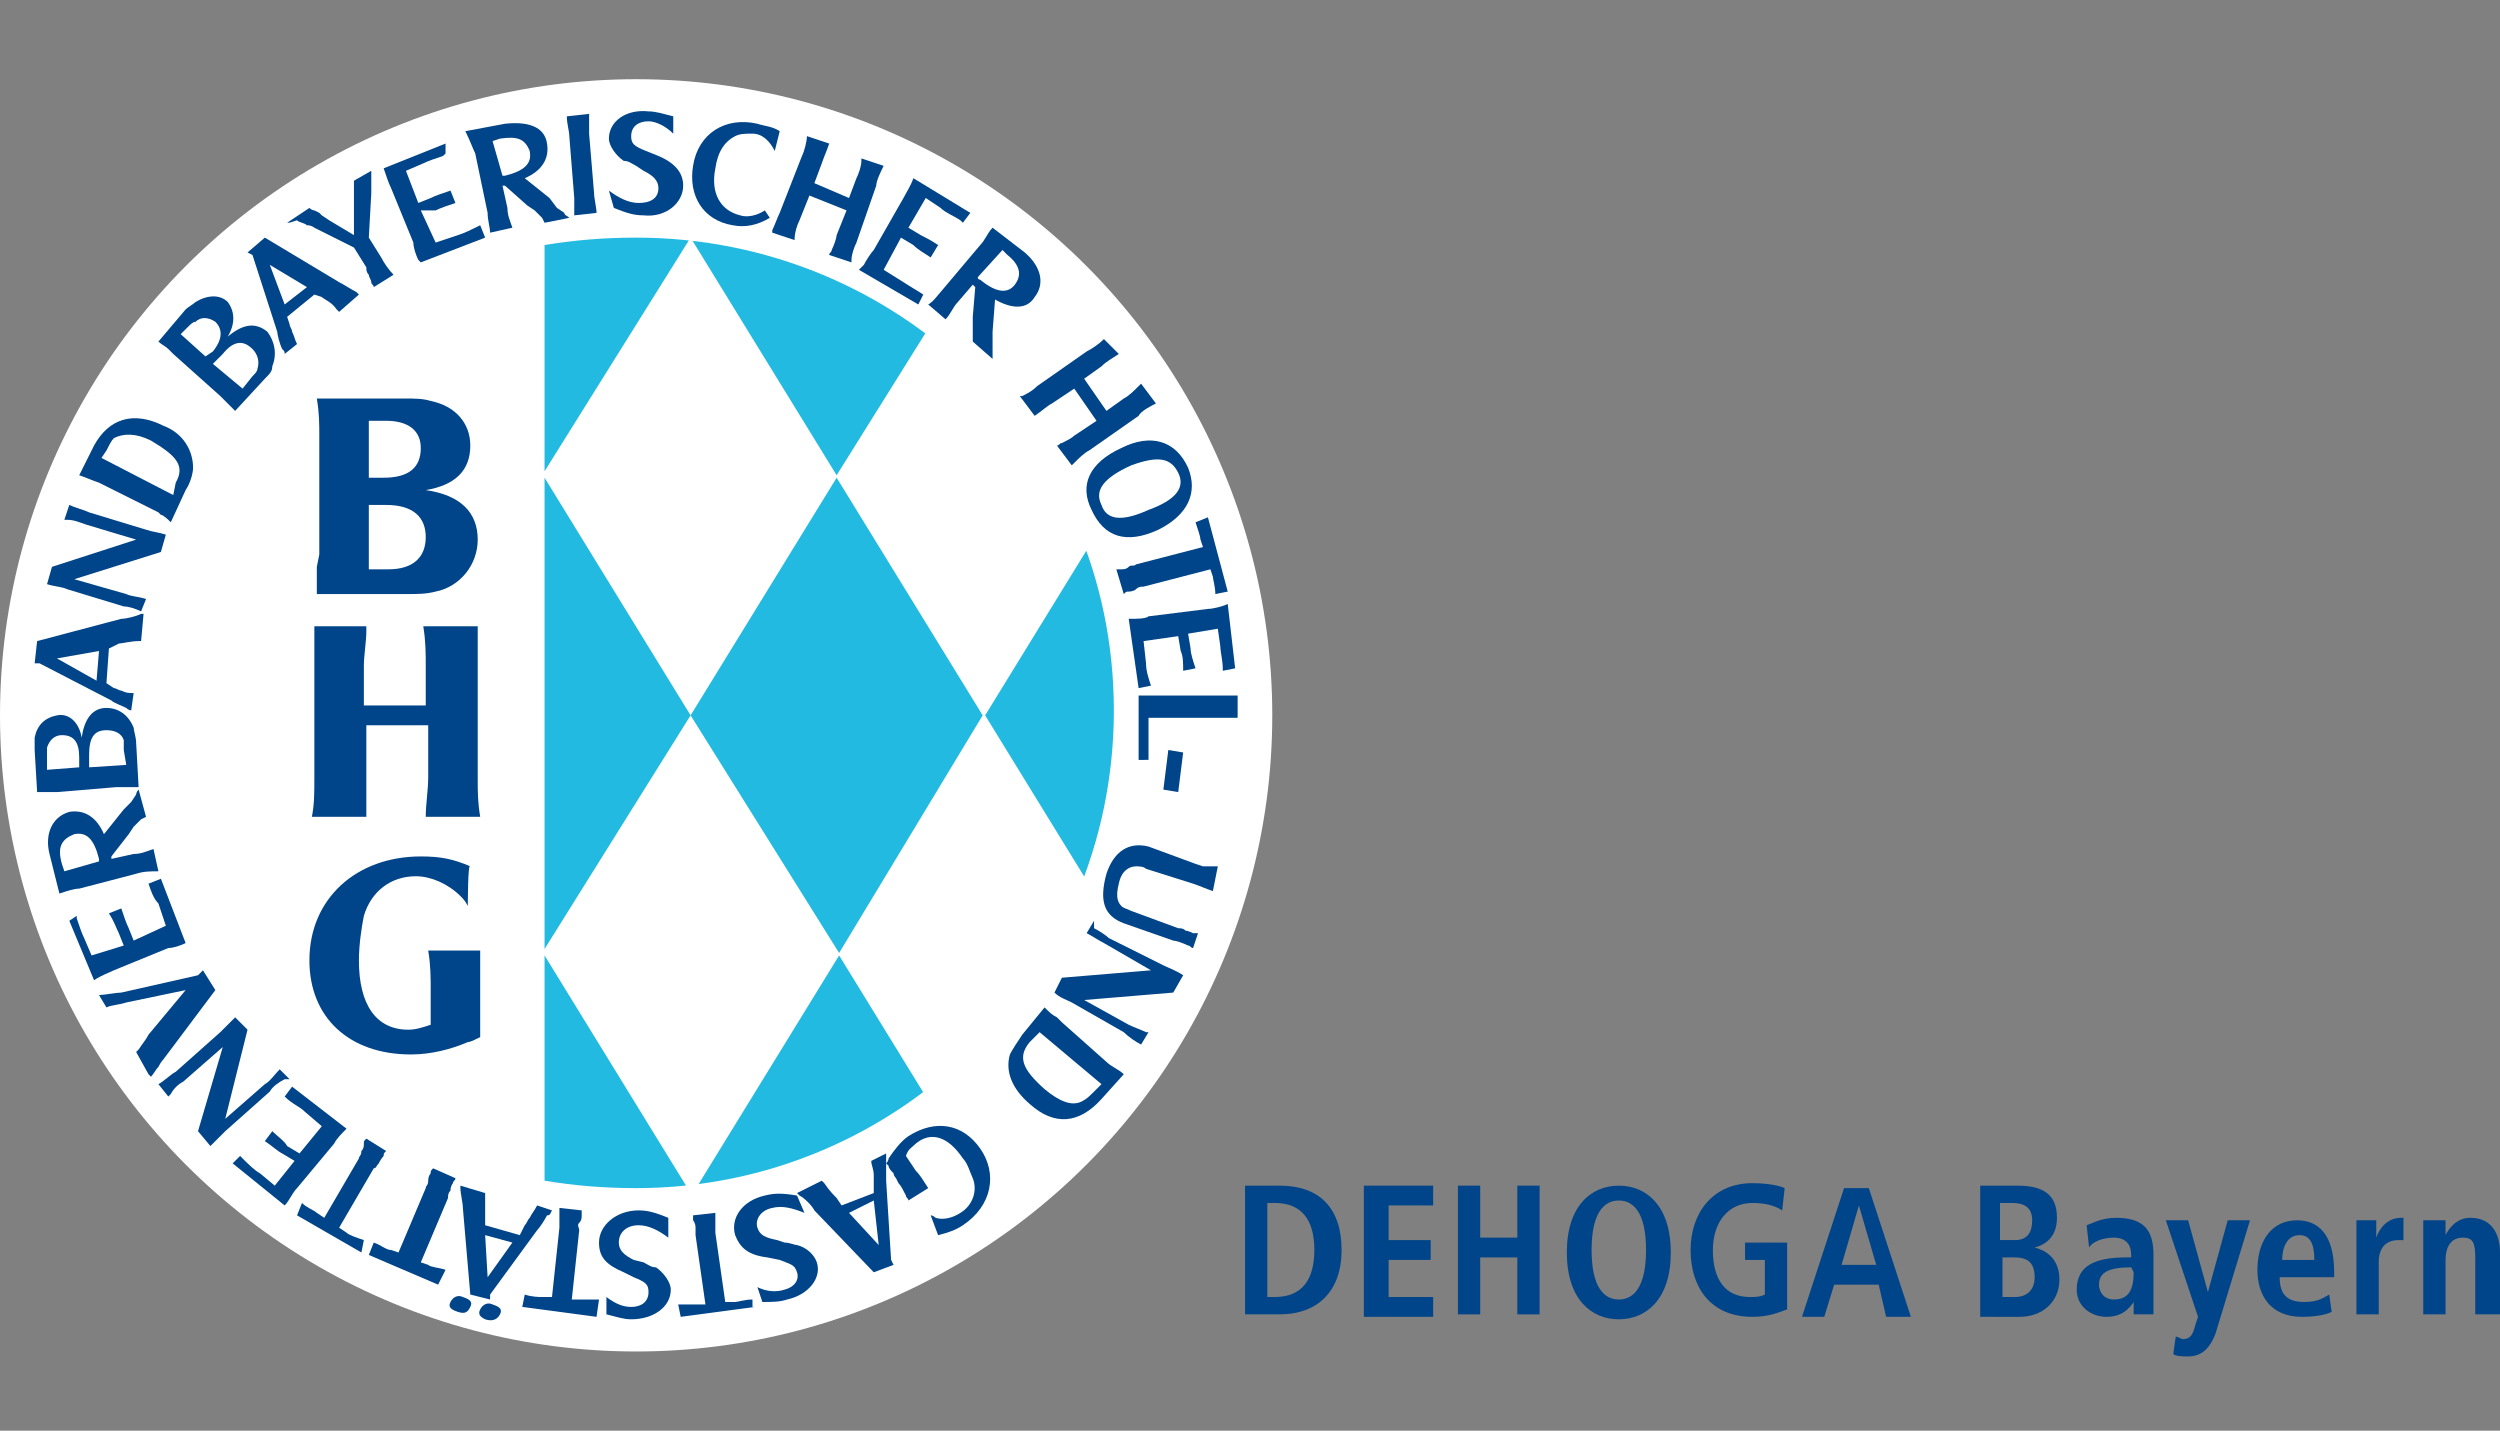 <?xml version="1.0" encoding="UTF-8"?>
<svg xmlns="http://www.w3.org/2000/svg" xmlns:xlink="http://www.w3.org/1999/xlink" version="1.1" id="Ebene_1" x="0px" y="0px" viewBox="0 0 101 57.8" style="enable-background:new 0 0 101 57.8;" xml:space="preserve">
<rect x="0" y="0" width="101" height="57.8" fill="#808080" stroke="none"/>
<style type="text/css">
	.st0{fill:#FFFFFF;}
	.st1{clip-path:url(#SVGID_00000129165054281740591900000007633479520366785966_);fill:#23BAE2;}
	.st2{fill:#004489;}
</style>
<g>
	<ellipse class="st0" cx="25.7" cy="28.9" rx="25.7" ry="25.7"></ellipse>
	<polygon class="st0" points="39.8,48.2 33.9,38.5 39.8,28.9 45.7,38.5  "></polygon>
	<polygon class="st0" points="45.7,19.3 39.8,9.6 33.9,19.3 39.8,28.9  "></polygon>
	<polygon class="st0" points="33.9,38.5 27.9,28.9 22,38.5 27.9,48.2  "></polygon>
	<polygon class="st0" points="33.9,19.3 27.9,9.6 22,19.3 27.9,28.9  "></polygon>
</g>
<g>
	<g>
		<defs>
			<path id="SVGID_1_" d="M25.7,9.6c-1.3,0-2.5,0.1-3.7,0.3v37.8c1.2,0.2,2.4,0.3,3.7,0.3c10.6,0,19.3-8.6,19.3-19.3     S36.3,9.6,25.7,9.6z"></path>
		</defs>
		<clipPath id="SVGID_00000095304332112853917090000011936396621291338404_">
			<use xlink:href="#SVGID_1_" style="overflow:visible;"></use>
		</clipPath>
		<path style="clip-path:url(#SVGID_00000095304332112853917090000011936396621291338404_);fill:#23BAE2;" d="M33.9,38.5l-6-9.6    l5.9-9.6l5.9,9.6L33.9,38.5z M39.8,9.6L33.9,0l-6,9.6l5.9,9.6L39.8,9.6z M39.8,48.2l-5.9-9.6l-5.9,9.6l5.9,9.6L39.8,48.2z     M51.6,28.9l-5.9-9.6l-5.9,9.6l5.9,9.6L51.6,28.9z M27.9,28.9L22,19.3L16,28.9l5.9,9.6L27.9,28.9z M27.9,9.6L22,0L16,9.6l5.9,9.6    L27.9,9.6z M27.9,48.2L22,38.6L16,48.2l5.9,9.6L27.9,48.2z"></path>
	</g>
</g>
<path class="st2" d="M14.9,19.3v-2.3l0.7,0c0.9,0,1.4,0.4,1.4,1.1c0,0.8-0.5,1.2-1.5,1.2L14.9,19.3L14.9,19.3z M12.8,24h3.6  c0.5,0,0.8,0,1.2-0.1c1-0.2,1.7-1.1,1.7-2.1c0-1.1-0.7-1.8-2.1-2c1.2-0.2,1.8-0.8,1.8-1.8c0-0.9-0.6-1.6-1.6-1.8  c-0.3-0.1-0.7-0.1-1-0.1h-3.6c0.1,0.6,0.1,1,0.1,1.6l0,4.7l-0.1,0.5l0,0.3l0,0.5L12.8,24z M14.9,23v-2.6h0.7c1.1,0,1.6,0.5,1.6,1.3  c0,0.8-0.5,1.3-1.5,1.3H14.9z"></path>
<path class="st2" d="M14.8,25.3l0,0.2c0,0.4-0.1,1-0.1,1.4v1.6h2.5v-1.6c0-0.5,0-1-0.1-1.6h2.2c0,0.2,0,0.2,0,0.4s0,0.3,0,0.6  c0,0.2,0,0.4,0,0.5v4.7c0,0.5,0,0.9,0.1,1.5h-2.2c0-0.5,0.1-1.1,0.1-1.6v-2.1h-2.5v2.1c0,0.3,0,0.8,0,1.2c0,0.1,0,0.2,0,0.4h-2.2  c0.1-0.5,0.1-1,0.1-1.5v-4.7c0-0.1,0-0.3,0-0.5c0-0.3,0-0.5,0-0.6s0-0.2,0-0.4L14.8,25.3L14.8,25.3z"></path>
<path class="st2" d="M18.9,36.6c-0.1-0.2-0.2-0.3-0.3-0.4c-0.5-0.5-1.2-0.8-1.8-0.8c-1,0-1.8,0.6-2.1,1.6c-0.1,0.5-0.2,1.2-0.2,1.8  c0,1.8,0.7,2.8,2,2.8c0.3,0,0.6-0.1,0.9-0.2v-1.4c0-0.5,0-1-0.1-1.6h2.1c0,0.2,0,0.2,0,0.4c0,0.2,0,0.4,0,0.6c0,0.2,0,0.3,0,0.5v0.6  c0,0.1,0,0.2,0,0.4c0,0.3,0,0.6,0,0.6c0,0.1,0,0.2,0,0.4c-0.2,0.1-0.4,0.2-0.5,0.2c-0.7,0.3-1.5,0.5-2.3,0.5c-2.5,0-4.1-1.5-4.1-3.8  c0-2.5,1.9-4.2,4.5-4.2c0.8,0,1.3,0.1,2,0.4C18.9,34.8,18.9,36.6,18.9,36.6z"></path>
<path class="st2" d="M8.3,14.4l-1-0.9l0.3-0.3c0.1-0.1,0.2-0.2,0.3-0.2c0.2-0.2,0.5-0.2,0.8,0c0.3,0.3,0.3,0.7-0.1,1.2L8.3,14.4z   M9.5,16.6l1.2-1.3c0.2-0.2,0.3-0.3,0.3-0.5c0.2-0.5,0.1-1-0.2-1.4c-0.5-0.4-1-0.3-1.6,0.2c0.3-0.5,0.3-1,0-1.4  c-0.3-0.3-0.8-0.3-1.3,0c-0.1,0.1-0.3,0.2-0.4,0.3l-1.1,1.3c0.1,0.1,0.3,0.2,0.4,0.3l0.2,0.2L8.9,16l0.2,0.2l0.1,0.1  c0,0,0.1,0.1,0.1,0.1c0,0,0.1,0.1,0.1,0.1L9.5,16.6z M9.8,15.7l-1.2-1L9,14.3c0.4-0.5,0.8-0.6,1.2-0.2c0.2,0.2,0.3,0.5,0.2,0.8  c0,0.1-0.1,0.2-0.2,0.3L9.8,15.7z"></path>
<path class="st2" d="M10.9,10.7l1.5,0.9l-0.9,0.7L10.9,10.7z M11.5,14.3l0.5-0.4c-0.1-0.2-0.1-0.3-0.2-0.5c0-0.1-0.1-0.2-0.1-0.3  l-0.1-0.3l1.1-0.9L13,12c0.1,0.1,0.4,0.2,0.6,0.5l0.1,0.1l0.8-0.7l-0.1-0.1c-0.2-0.1-0.5-0.3-0.7-0.4l-3-1.8l-0.7,0.6l0.2,0.1l1,3.1  c0,0.1,0.1,0.5,0.2,0.7C11.5,14.2,11.5,14.2,11.5,14.3z"></path>
<path class="st2" d="M12.5,8.4L12.5,8.4c0.1,0.1,0.2,0.1,0.2,0.1l0.2,0.1c0,0,0.1,0.1,0.1,0.1l0.3,0.2l1,0.6l0-1.2V7.8V7.5V7.4V7.3  L15,6.9c0,0.2,0,0.2,0,0.3l0,0.3l0,0.3l-0.1,1.8l0.5,0.8c0.1,0.2,0.3,0.5,0.5,0.7l-0.8,0.5c0-0.1-0.1-0.1-0.1-0.2  c0-0.1-0.1-0.2-0.1-0.3c-0.1-0.1-0.1-0.2-0.1-0.3l-0.5-0.8l-1.6-0.8c0,0-0.1-0.1-0.3-0.1c-0.1-0.1-0.3-0.1-0.4-0.2  C11.7,9,11.7,9,11.6,9L12.5,8.4z"></path>
<path class="st2" d="M16.9,10.5c-0.1-0.2-0.2-0.5-0.2-0.7l-0.9-2.2c-0.1-0.2-0.2-0.5-0.3-0.8l2.5-1L18,6.2l-0.1,0.1  c-0.3,0.1-0.6,0.2-0.8,0.3l-0.7,0.3l0.5,1.3l0.5-0.2c0.2-0.1,0.5-0.2,0.8-0.3l0.2,0.5c-0.3,0.1-0.6,0.2-0.8,0.3L17,8.5l0.6,1.3  l0.9-0.3c0.3-0.1,0.5-0.2,0.9-0.4l0.2,0.5l-2.6,1L16.9,10.5z"></path>
<path class="st2" d="M19.9,5.7l0.3-0.1c0.7-0.1,1,0,1.2,0.5c0.1,0.5-0.2,0.8-1,1c0,0-0.1,0-0.1,0L19.9,5.7z M19.8,9.4l0.9-0.2  c-0.1-0.3-0.2-0.5-0.2-0.8l-0.2-0.9l0.1,0l0.9,0.8l0.3,0.2c0,0,0,0,0.1,0.1l0.2,0.2L22,9l1-0.2c-0.1-0.1-0.2-0.1-0.2-0.2l-0.3-0.2  l0,0L22.2,8l-1-0.8c0.7-0.3,1-0.8,0.9-1.4c-0.1-0.7-0.8-0.9-1.7-0.8l-1.6,0.3C19,5.7,19.1,6,19.2,6.2l0.5,2.4  C19.7,8.9,19.8,9.2,19.8,9.4z"></path>
<path class="st2" d="M23.8,4.6v0.1c0,0.3,0,0.5,0,0.7l0.2,2.4c0,0.2,0.1,0.6,0.1,0.8l-0.9,0.1V8.7c0-0.2,0-0.5,0-0.7L23,5.5  c0-0.2-0.1-0.5-0.1-0.8L23.8,4.6z"></path>
<path class="st2" d="M24.6,7.7c0.4,0.3,0.8,0.5,1.2,0.5c0.5,0,0.8-0.2,0.8-0.6c0-0.3-0.2-0.5-0.6-0.7l-0.3-0.2  c-0.2-0.1-0.3-0.2-0.5-0.2c-0.3-0.2-0.6-0.6-0.6-0.9c0-0.7,0.7-1.2,1.6-1.1c0.3,0,0.6,0.1,1,0.2v0.7c-0.3-0.3-0.7-0.5-1-0.5  c-0.4,0-0.7,0.2-0.7,0.6c0,0.3,0.1,0.4,0.6,0.6l0.5,0.2c0.7,0.3,1,0.7,1,1.2c0,0.7-0.7,1.3-1.6,1.2c-0.4,0-0.7-0.1-1.2-0.3L24.6,7.7  z"></path>
<path class="st2" d="M31.3,6.1c-0.2-0.4-0.5-0.7-0.9-0.7c-0.3,0-0.5,0-0.7,0.1c-0.4,0.2-0.7,0.6-0.8,1.3c-0.2,1,0.2,1.7,1,1.9  c0.3,0.1,0.7,0,1-0.2l0.2,0.3c-0.5,0.3-1,0.4-1.5,0.3c-1.2-0.2-1.8-1.2-1.6-2.4c0.2-1.3,1.3-2,2.6-1.7c0.3,0.1,0.6,0.1,0.9,0.3  L31.3,6.1z"></path>
<path class="st2" d="M33.5,5.8c-0.1,0.3-0.2,0.5-0.3,0.8l-0.3,0.8L34.3,8l0.3-0.8c0.1-0.2,0.2-0.5,0.2-0.7l0-0.1l0.9,0.3  c-0.1,0.2-0.3,0.6-0.3,0.8l-0.8,2.3c-0.1,0.2-0.2,0.5-0.2,0.7l0,0.1l-0.9-0.3c0-0.1,0.1-0.1,0.1-0.2c0.1-0.2,0.2-0.5,0.2-0.6l0.4-1  l-1.5-0.6l-0.4,1c-0.1,0.2-0.2,0.5-0.2,0.8l-0.9-0.3l0-0.1c0.1-0.2,0.2-0.5,0.3-0.7l0.9-2.3c0.1-0.2,0.2-0.6,0.2-0.8L33.5,5.8z"></path>
<path class="st2" d="M34.9,10.7c0.1-0.2,0.3-0.5,0.4-0.6l1.2-2.1c0.1-0.2,0.3-0.5,0.4-0.8l2.3,1.4L38.9,9l-0.1-0.1  c-0.3-0.2-0.6-0.3-0.8-0.5L37.4,8l-0.7,1.2l0.5,0.3c0.2,0.1,0.4,0.2,0.7,0.4l-0.3,0.5c-0.3-0.2-0.5-0.3-0.7-0.5l-0.5-0.3l-0.7,1.3  l0.8,0.5c0.3,0.2,0.5,0.3,0.8,0.5l-0.2,0.4l-2.4-1.4L34.9,10.7z"></path>
<path class="st2" d="M40.5,10.1l0.2,0.2c0.5,0.4,0.6,0.8,0.3,1.2c-0.3,0.4-0.8,0.3-1.4-0.2c0,0-0.1,0-0.1-0.1L40.5,10.1z M37.5,12.3  l0.7,0.6c0.2-0.2,0.3-0.5,0.5-0.7l0.6-0.7l0.1,0.1l-0.1,1.2v0.4c0,0,0,0.1,0,0.1l0,0.3l0,0.2l0.8,0.7c0-0.1,0-0.2,0-0.2v-0.4v-0.1  v-0.4l0.1-1.3c0.7,0.4,1.3,0.4,1.6-0.1c0.4-0.5,0.3-1.2-0.4-1.8l-1.3-1c-0.2,0.2-0.3,0.5-0.5,0.7L38,11.8  C37.9,11.9,37.7,12.2,37.5,12.3z"></path>
<path class="st2" d="M45.2,14.3c-0.3,0.2-0.5,0.3-0.7,0.5l-0.7,0.5l0.9,1.3l0.7-0.5c0.2-0.1,0.4-0.3,0.6-0.5l0.1-0.1l0.6,0.8  c-0.2,0.1-0.6,0.3-0.7,0.5l-2,1.4c-0.2,0.1-0.4,0.3-0.6,0.5l-0.1,0.1l-0.6-0.8c0.1,0,0.1-0.1,0.2-0.1c0.2-0.1,0.4-0.2,0.5-0.3  l0.9-0.6l-0.9-1.3l-0.9,0.6c-0.2,0.1-0.4,0.3-0.7,0.5l-0.6-0.8l0.1,0c0.2-0.1,0.4-0.2,0.6-0.4l2-1.4c0.2-0.1,0.5-0.3,0.7-0.5  L45.2,14.3z"></path>
<path class="st2" d="M47.6,19.1c0.3,0.6-0.1,1.1-1.2,1.5c-1.1,0.5-1.7,0.4-1.9-0.2c-0.3-0.6,0.1-1.1,1.2-1.6  C46.8,18.4,47.3,18.5,47.6,19.1z M45.3,18.1c-1.3,0.6-1.7,1.5-1.2,2.5c0.5,1.1,1.4,1.4,2.7,0.8c1.2-0.6,1.6-1.5,1.2-2.5  C47.5,17.8,46.5,17.5,45.3,18.1z"></path>
<path class="st2" d="M48.8,20.9l0.8,3L49.1,24c0-0.3-0.1-0.6-0.1-0.7l-0.1-0.3l-2.7,0.7c-0.1,0-0.2,0-0.3,0.1  c-0.1,0.1-0.3,0.1-0.3,0.1c-0.1,0-0.1,0-0.2,0.1L45.1,23c0.1,0,0.1,0,0.2,0c0.1,0,0.2,0,0.3-0.1s0.2,0,0.3-0.1l2.7-0.7l-0.1-0.3  c0-0.1-0.1-0.4-0.2-0.7L48.8,20.9z"></path>
<path class="st2" d="M45.7,25c0.2,0,0.6,0,0.7-0.1l2.4-0.3c0.2,0,0.6-0.1,0.8-0.2l0.3,2.6l-0.5,0.1V27c0-0.3-0.1-0.7-0.1-0.9  l-0.1-0.7L48,25.6l0.1,0.6c0,0.2,0.1,0.5,0.2,0.8l-0.5,0.1c0-0.3,0-0.6-0.1-0.8l-0.1-0.6l-1.4,0.2l0.1,0.9c0,0.3,0.1,0.6,0.2,0.9  L46,27.8L45.6,25L45.7,25z"></path>
<path class="st2" d="M46.2,28.1c0.1,0,0.2,0,0.3,0c0.1,0,0.2,0,0.3,0l2.4,0c0.2,0,0.5,0,0.7,0h0.1v0.9c-0.1,0-0.1,0-0.2,0  c-0.1,0-0.2,0-0.3,0c-0.2,0-0.2,0-0.3,0l-2.8,0v0.8c0,0.3,0,0.6,0,0.9H46l0-2.6C46.1,28.1,46.1,28.1,46.2,28.1z"></path>
<path class="st2" d="M47.8,30.4L47.6,32L47,31.9l0.2-1.6L47.8,30.4z"></path>
<path class="st2" d="M49,36L49,36c-0.3-0.1-0.5-0.2-0.8-0.3l-1.9-0.6C46.2,35,46,35,45.9,35c-0.3,0-0.6,0.2-0.7,0.7  c-0.1,0.4-0.1,0.7,0.1,0.9c0.1,0.1,0.2,0.1,0.4,0.2l1.9,0.7c0.1,0,0.2,0,0.3,0.1c0.1,0,0.3,0.1,0.3,0.1c0.1,0,0.1,0,0.2,0l-0.2,0.6  c-0.1,0-0.1-0.1-0.2-0.1c-0.2-0.1-0.5-0.2-0.6-0.2l-2-0.7c-0.8-0.3-1-0.9-0.7-2c0.3-0.9,0.9-1.3,1.7-1.1l1.9,0.7l0.3,0.1L49,35  c0,0,0,0,0.1,0c0,0,0,0,0.1,0L49,36z"></path>
<path class="st2" d="M44.2,37.5c0.2,0.1,0.5,0.3,0.6,0.4L47,39c0.2,0.1,0.5,0.2,0.8,0.4l-0.4,0.7l-3.6,0.3l1.8,1  c0.2,0.1,0.5,0.2,0.7,0.3l0.1,0l-0.3,0.5c-0.2-0.1-0.5-0.3-0.7-0.5l-2.1-1.2c-0.2-0.1-0.5-0.2-0.7-0.4l0.3-0.6l3.6-0.3l-1.9-1.1  c-0.2-0.1-0.5-0.3-0.7-0.4l0.3-0.5L44.2,37.5z"></path>
<path class="st2" d="M42,41.7l2.5,2.1l-0.3,0.3c-0.2,0.2-0.3,0.3-0.5,0.4c-0.4,0.2-0.9,0-1.5-0.5c-0.9-0.8-1.1-1.3-0.6-1.9L42,41.7z   M42.2,40.7l-0.9,1.1c-0.2,0.3-0.4,0.6-0.5,0.8c-0.2,0.7,0.1,1.4,0.8,2c1,0.9,2,0.8,2.9-0.2l0.9-1c-0.2-0.2-0.5-0.3-0.7-0.5  l-1.8-1.6l-0.1-0.1l-0.1-0.1C42.5,41,42.4,40.9,42.2,40.7z"></path>
<path class="st2" d="M37.6,49.1c0.1,0,0.2,0.1,0.2,0.1c0.3,0.1,0.7,0,1-0.2c0.5-0.3,0.7-0.9,0.5-1.4c-0.1-0.2-0.2-0.6-0.4-0.8  c-0.6-0.9-1.3-1.1-1.9-0.6c-0.2,0.2-0.3,0.2-0.4,0.5l0.4,0.6c0.2,0.2,0.3,0.4,0.5,0.7l-0.8,0.5c0-0.1-0.1-0.1-0.1-0.2  c-0.1-0.2-0.2-0.4-0.3-0.5l-0.1-0.2c0,0-0.1-0.1-0.1-0.2c-0.1-0.1-0.2-0.2-0.2-0.3c0,0-0.1-0.1-0.1-0.1c0.1-0.1,0.1-0.2,0.1-0.2  c0.2-0.3,0.5-0.7,0.8-0.9c1.1-0.7,2.2-0.5,2.9,0.5c0.7,1,0.5,2.3-0.7,3.1c-0.3,0.2-0.6,0.3-1,0.4L37.6,49.1z"></path>
<path class="st2" d="M35.5,50.3L34.3,49l1-0.5L35.5,50.3z M35.8,46.6l-0.6,0.3c0,0.2,0.1,0.3,0.1,0.6c0,0.1,0,0.2,0,0.3v0.4L34,48.7  l-0.2-0.3c-0.1-0.1-0.3-0.3-0.5-0.6l-0.1-0.1l-1,0.5l0.1,0.1c0.2,0.1,0.5,0.4,0.6,0.6l2.4,2.5l0.8-0.3l-0.1-0.2l-0.2-3.2  c0-0.1,0-0.5,0-0.7C35.8,46.8,35.8,46.7,35.8,46.6z"></path>
<path class="st2" d="M32.5,49c-0.5-0.2-0.9-0.3-1.3-0.2c-0.5,0.1-0.7,0.5-0.6,0.8c0.1,0.3,0.3,0.4,0.8,0.5l0.3,0.1  c0.2,0,0.4,0.1,0.5,0.1c0.4,0.1,0.7,0.4,0.8,0.7c0.2,0.6-0.3,1.3-1.2,1.5c-0.3,0.1-0.6,0.1-1,0.1l-0.2-0.6c0.4,0.2,0.8,0.2,1.1,0.1  c0.4-0.1,0.6-0.4,0.5-0.7c-0.1-0.3-0.2-0.3-0.7-0.5L31,50.8c-0.8-0.1-1.1-0.4-1.3-0.9c-0.2-0.7,0.3-1.4,1.2-1.6  c0.4-0.1,0.7-0.1,1.3,0L32.5,49z"></path>
<path class="st2" d="M30.5,52.8l-3,0.4l-0.1-0.5c0.3,0,0.6,0,0.7,0l0.4,0l-0.4-2.8c0-0.1,0-0.2,0-0.3c0-0.2-0.1-0.3-0.1-0.3  c0-0.1,0-0.1,0-0.2l0.9-0.1c0,0.1,0,0.1,0,0.2c0,0.1,0,0.2,0,0.3c0,0.1,0,0.2,0,0.3l0.4,2.8l0.4,0c0.1,0,0.4-0.1,0.7-0.1V52.8z"></path>
<path class="st2" d="M27,50c-0.4-0.3-0.8-0.5-1.2-0.5c-0.5,0-0.8,0.3-0.8,0.7c0,0.3,0.2,0.5,0.6,0.7L26,51c0.2,0.1,0.3,0.2,0.5,0.2  c0.3,0.2,0.6,0.6,0.6,0.9c0,0.7-0.7,1.2-1.6,1.2c-0.3,0-0.6-0.1-1-0.2v-0.7c0.4,0.3,0.7,0.4,1,0.4c0.4,0,0.7-0.2,0.7-0.6  c0-0.3-0.1-0.4-0.6-0.6l-0.4-0.2c-0.7-0.3-1-0.6-1-1.2c0-0.7,0.7-1.3,1.6-1.3c0.4,0,0.7,0.1,1.2,0.3L27,50z"></path>
<path class="st2" d="M24.1,53.2l-3-0.4l0.1-0.5c0.3,0.1,0.6,0.1,0.7,0.1l0.4,0l0.3-2.8c0-0.1,0-0.2,0-0.3c0-0.2,0-0.3,0-0.3  c0-0.1,0-0.1,0-0.2l0.9,0.1c0,0.1,0,0.1,0,0.2c0,0.1,0,0.2-0.1,0.3s0,0.2,0,0.3l-0.3,2.8l0.4,0c0.1,0,0.4,0,0.7,0L24.1,53.2z"></path>
<path class="st2" d="M19.7,51.6l-0.1-1.7l1.1,0.3L19.7,51.6z M20.2,53.1c0.1-0.2,0-0.3-0.3-0.4c-0.2-0.1-0.4,0-0.5,0.2  c-0.1,0.2,0,0.3,0.2,0.4C19.9,53.4,20.1,53.3,20.2,53.1z M19,52.8c0.1-0.2,0-0.3-0.3-0.4c-0.2-0.1-0.4,0-0.5,0.2  c-0.1,0.2,0,0.3,0.3,0.4C18.8,53.1,18.9,53,19,52.8z M22.3,48.9l-0.6-0.2c-0.1,0.2-0.2,0.3-0.3,0.5c-0.1,0.1-0.1,0.2-0.2,0.3  L21,49.9l-1.4-0.4l0-0.4c0-0.2,0-0.5,0-0.8v-0.1l-1-0.3V48c0,0.2,0.1,0.6,0.1,0.8l0.3,3.5l0.8,0.2v-0.2l1.9-2.6  c0.1-0.1,0.3-0.4,0.4-0.6C22.2,49.1,22.2,49.1,22.3,48.9z"></path>
<path class="st2" d="M17.7,51.9l-2.8-1.2l0.2-0.5c0.3,0.1,0.5,0.3,0.7,0.3l0.3,0.1l1.1-2.6c0-0.1,0.1-0.1,0.1-0.3  c0-0.2,0.1-0.3,0.1-0.3c0-0.1,0-0.1,0.1-0.2l0.9,0.4c0,0.1-0.1,0.1-0.1,0.2c0,0-0.1,0.1-0.1,0.3c-0.1,0.1-0.1,0.2-0.1,0.3l-1.1,2.6  l0.3,0.1c0.1,0.1,0.4,0.1,0.7,0.2L17.7,51.9z"></path>
<path class="st2" d="M14.6,50.6L12,49.1l0.2-0.5c0.2,0.2,0.5,0.3,0.6,0.4l0.3,0.2l1.4-2.4c0-0.1,0.1-0.1,0.1-0.3  c0.1-0.1,0.1-0.2,0.1-0.3c0-0.1,0-0.1,0.1-0.2l0.8,0.5c-0.1,0.1-0.1,0.1-0.1,0.2c0,0-0.1,0.1-0.2,0.3c-0.1,0.1-0.1,0.2-0.2,0.2  l-1.4,2.4l0.3,0.2c0.1,0.1,0.4,0.2,0.7,0.3L14.6,50.6z"></path>
<path class="st2" d="M14,45.6c-0.2,0.2-0.4,0.4-0.5,0.6L12,48c-0.2,0.2-0.3,0.5-0.5,0.7l-2.1-1.7l0.3-0.3l0.1,0.1  c0.2,0.2,0.5,0.5,0.7,0.6l0.6,0.5l0.8-1l-0.5-0.3c-0.2-0.1-0.4-0.3-0.7-0.5l0.3-0.4c0.2,0.2,0.5,0.4,0.6,0.6l0.5,0.3l0.9-1.1  l-0.7-0.6c-0.2-0.2-0.5-0.3-0.8-0.6l0.3-0.4L14,45.6L14,45.6z"></path>
<path class="st2" d="M11.5,43.6c-0.2,0.1-0.5,0.3-0.6,0.5l-1.8,1.6c-0.2,0.2-0.4,0.4-0.6,0.6l-0.5-0.6L9,42.3l-1.6,1.4  C7.2,43.8,7,44,6.9,44.2l-0.1,0.1l-0.4-0.5c0.2-0.1,0.5-0.4,0.7-0.5l1.8-1.6c0.2-0.2,0.4-0.4,0.6-0.6l0.5,0.5l-0.9,3.6l1.6-1.4  c0.2-0.1,0.4-0.4,0.6-0.6l0.4,0.4L11.5,43.6z"></path>
<path class="st2" d="M5.5,42.5c0.1-0.1,0.1-0.1,0.1-0.1C5.8,42.1,5.9,42,6,41.8L7.5,40l-2.4,0.5c-0.3,0.1-0.6,0.1-0.8,0.2L4,40.2  c0.2,0,0.7-0.1,0.9-0.1L8,39.4l0.2-0.2l0.5,0.8l-2.1,2.8c0,0-0.1,0.1-0.2,0.3c-0.1,0.1-0.2,0.3-0.3,0.4L6,43.4L5.5,42.5z"></path>
<path class="st2" d="M7.5,38.1c-0.2,0.1-0.5,0.2-0.7,0.2l-2.2,0.9c-0.2,0.1-0.5,0.2-0.8,0.4l-1-2.4L3.1,37l0,0.1  c0.1,0.3,0.2,0.6,0.3,0.8l0.3,0.7L5,38.2l-0.2-0.5c-0.1-0.2-0.2-0.5-0.4-0.8l0.5-0.2C5,37,5.1,37.3,5.2,37.5L5.4,38l1.3-0.6  l-0.3-0.9C6.2,36.3,6.1,36,6,35.7l0.5-0.2L7.5,38.1L7.5,38.1z"></path>
<path class="st2" d="M2.6,35.2l-0.1-0.3c-0.2-0.7,0-1,0.5-1.2c0.5-0.1,0.8,0.2,1,1c0,0,0,0.1,0,0.1L2.6,35.2z M6.4,35.2l-0.2-0.9  c-0.3,0.1-0.5,0.2-0.8,0.2l-0.9,0.2l0-0.1l0.7-0.9l0.2-0.3c0,0,0,0,0.1-0.1l0.2-0.2L5.9,33l-0.3-1.1c-0.1,0.1-0.1,0.2-0.1,0.2  l-0.2,0.3l0,0l-0.3,0.3l-0.8,1c-0.3-0.7-0.8-1-1.4-0.9C2.1,33,1.8,33.7,2,34.5l0.4,1.6c0.3-0.1,0.6-0.2,0.8-0.2l2.3-0.6  C5.8,35.2,6.1,35.2,6.4,35.2z"></path>
<path class="st2" d="M3.2,31l-1.3,0.1l0-0.5c0-0.2,0-0.3,0-0.4c0.1-0.3,0.3-0.5,0.6-0.5c0.5,0,0.7,0.3,0.7,0.9L3.2,31z M5.6,31.8  L5.5,30c0-0.2-0.1-0.5-0.1-0.6c-0.2-0.5-0.6-0.8-1.1-0.8c-0.6,0-0.9,0.5-1,1.2c-0.1-0.6-0.5-1-1-0.9c-0.5,0.1-0.8,0.4-0.9,0.9  c0,0.1,0,0.3,0,0.5L1.5,32C1.7,32,1.8,32,2,32l0.3,0l2.4-0.2h0.3h0.1c0,0,0.1,0,0.2,0c0,0,0.1,0,0.1,0L5.6,31.8z M5.1,30.9L3.6,31  l0-0.5c0-0.7,0.2-1,0.7-1c0.3,0,0.6,0.1,0.7,0.4C5,30,5,30.2,5,30.3L5.1,30.9z"></path>
<path class="st2" d="M2.3,26.6L4,26.3l-0.1,1.2L2.3,26.6z M5.3,28.7l0.1-0.7C5.2,28,5.1,28,4.9,27.9c-0.1,0-0.2-0.1-0.3-0.1  l-0.3-0.2l0.1-1.4L4.8,26c0.1,0,0.5-0.1,0.8-0.1h0.1l0.1-1.1l-0.1,0c-0.2,0.1-0.6,0.2-0.8,0.2l-3.4,0.9l-0.1,0.9l0.2,0l2.9,1.5  c0.1,0.1,0.4,0.2,0.6,0.3C5.2,28.7,5.3,28.7,5.3,28.7z"></path>
<path class="st2" d="M5.7,24.7c-0.2-0.1-0.5-0.2-0.7-0.2l-2.3-0.7c-0.2-0.1-0.5-0.1-0.8-0.2l0.2-0.7l3.4-1.1l-2-0.6  C3.2,21.1,3,21,2.7,21l-0.1,0l0.2-0.6c0.2,0.1,0.6,0.2,0.8,0.3l2.3,0.7c0.3,0.1,0.5,0.1,0.8,0.2l-0.2,0.7L3,23.4L5.1,24  c0.2,0.1,0.5,0.1,0.8,0.2L5.7,24.7L5.7,24.7z"></path>
<path class="st2" d="M7,20l-2.9-1.5l0.2-0.3c0.1-0.2,0.2-0.4,0.3-0.5c0.4-0.2,0.9-0.2,1.5,0.1c1,0.6,1.4,1,1,1.7L7,20z M6.9,21.1  l0.6-1.3c0.2-0.3,0.3-0.7,0.3-0.9c0-0.7-0.4-1.4-1.2-1.7c-1.2-0.6-2.2-0.3-2.8,0.8l-0.6,1.2c0.3,0.1,0.5,0.2,0.8,0.3l2.2,1.1  l0.2,0.1l0.1,0.1C6.6,20.8,6.8,21,6.9,21.1z"></path>
<g>
	<path class="st2" d="M50.3,47.9h1.4c1.6,0,2.5,0.9,2.5,2.6c0,1.7-1,2.6-2.5,2.6h-1.4V47.9z M51.2,52.4h0.3c1.1,0,1.6-0.7,1.6-1.9   c0-1.2-0.5-1.9-1.6-1.9h-0.3V52.4z"></path>
	<path class="st2" d="M55.1,47.9h2.8v0.8h-1.8v1.4h1.7v0.8h-1.7v1.5h1.8v0.8h-2.8V47.9z"></path>
	<path class="st2" d="M58.9,47.9h0.9v2.1h1.5v-2.1h0.9v5.2h-0.9v-2.3h-1.5v2.3h-0.9V47.9z"></path>
	<path class="st2" d="M65.4,47.9c1.1,0,2.1,0.8,2.1,2.7c0,1.9-1,2.7-2.1,2.7s-2.1-0.8-2.1-2.7C63.3,48.7,64.3,47.9,65.4,47.9z    M65.4,52.5c0.6,0,1.1-0.5,1.1-2s-0.5-2-1.1-2c-0.6,0-1.1,0.5-1.1,2S64.8,52.5,65.4,52.5z"></path>
	<path class="st2" d="M70.5,50.2h1.7v2.7c-0.3,0.1-0.7,0.3-1.4,0.3c-1.7,0-2.5-1.2-2.5-2.7c0-1.5,0.9-2.7,2.5-2.7   c0.6,0,1.1,0.1,1.3,0.2L72,48.9c-0.3-0.2-0.7-0.3-1.2-0.3c-1,0-1.6,0.8-1.6,1.9c0,1.2,0.5,1.9,1.5,1.9c0.2,0,0.4,0,0.6-0.1v-1.4   h-0.8L70.5,50.2L70.5,50.2z"></path>
	<path class="st2" d="M75.9,51.9h-1.8l-0.4,1.3h-0.9l1.7-5.2h1l1.7,5.2h-1L75.9,51.9z M75.8,51.1l-0.7-2.4l0,0l-0.7,2.4H75.8z"></path>
	<path class="st2" d="M80,47.9h1.5c1.1,0,1.6,0.4,1.6,1.3c0,0.8-0.5,1.1-0.9,1.2l0,0c0.4,0.1,1,0.4,1,1.3c0,0.9-0.7,1.5-1.6,1.5H80   V47.9L80,47.9z M80.9,50.1h0.5c0.5,0,0.7-0.3,0.7-0.8c0-0.5-0.3-0.7-0.8-0.7h-0.5V50.1z M80.9,52.4h0.5c0.5,0,0.8-0.3,0.8-0.8   c0-0.5-0.2-0.8-0.8-0.8h-0.5V52.4L80.9,52.4z"></path>
	<path class="st2" d="M84.3,49.5c0.3-0.1,0.6-0.3,1.2-0.3c1.2,0,1.5,0.6,1.5,1.5v1.7c0,0.3,0,0.5,0,0.7h-0.8c0-0.1,0-0.3,0-0.5l0,0   c-0.2,0.3-0.5,0.6-1.1,0.6c-0.6,0-1.2-0.4-1.2-1.1c0-1,0.8-1.3,2-1.3h0.2v-0.1c0-0.4-0.2-0.7-0.7-0.7c-0.5,0-0.9,0.2-1,0.4   L84.3,49.5z M86.1,51.2L86.1,51.2c-0.9,0-1.3,0.2-1.3,0.7c0,0.3,0.2,0.6,0.6,0.6c0.6,0,0.8-0.4,0.8-1.1L86.1,51.2L86.1,51.2z"></path>
	<path class="st2" d="M89.2,52.2L89.2,52.2l0.8-2.9h0.9l-1.4,4.6c-0.2,0.5-0.5,0.9-1.1,0.9c-0.2,0-0.5,0-0.6-0.1l0.1-0.7   c0.1,0,0.2,0.1,0.3,0.1c0.3,0,0.4-0.2,0.5-0.6l0.1-0.3l-1.3-3.9h0.9L89.2,52.2z"></path>
	<path class="st2" d="M94.2,53c-0.2,0.1-0.6,0.2-1.2,0.2c-1.3,0-1.8-0.9-1.8-1.9c0-1.2,0.6-2,1.6-2c0.8,0,1.5,0.5,1.5,2.1v0.2h-2.2   c0,0.7,0.3,1,1,1c0.6,0,0.8-0.2,1-0.3L94.2,53z M93.5,50.9c0-0.7-0.2-1-0.6-1c-0.5,0-0.7,0.5-0.7,1H93.5z"></path>
	<path class="st2" d="M95.2,49.9c0-0.2,0-0.5,0-0.6H96c0,0.2,0,0.5,0,0.7l0,0c0.1-0.3,0.4-0.8,1-0.8c0.1,0,0.1,0,0.1,0v0.9   c-0.1,0-0.2,0-0.2,0c-0.4,0-0.8,0.2-0.8,0.9v2.1h-0.9L95.2,49.9L95.2,49.9z"></path>
	<path class="st2" d="M97.9,49.9c0-0.2,0-0.5,0-0.6h0.9c0,0.2,0,0.4,0,0.6h0l0,0c0.1-0.2,0.4-0.7,1-0.7c0.9,0,1.2,0.7,1.2,1.4v2.5   H100v-2.3c0-0.6-0.1-0.8-0.5-0.8c-0.5,0-0.7,0.4-0.7,0.9v2.2h-0.9L97.9,49.9L97.9,49.9z"></path>
</g>
</svg>

